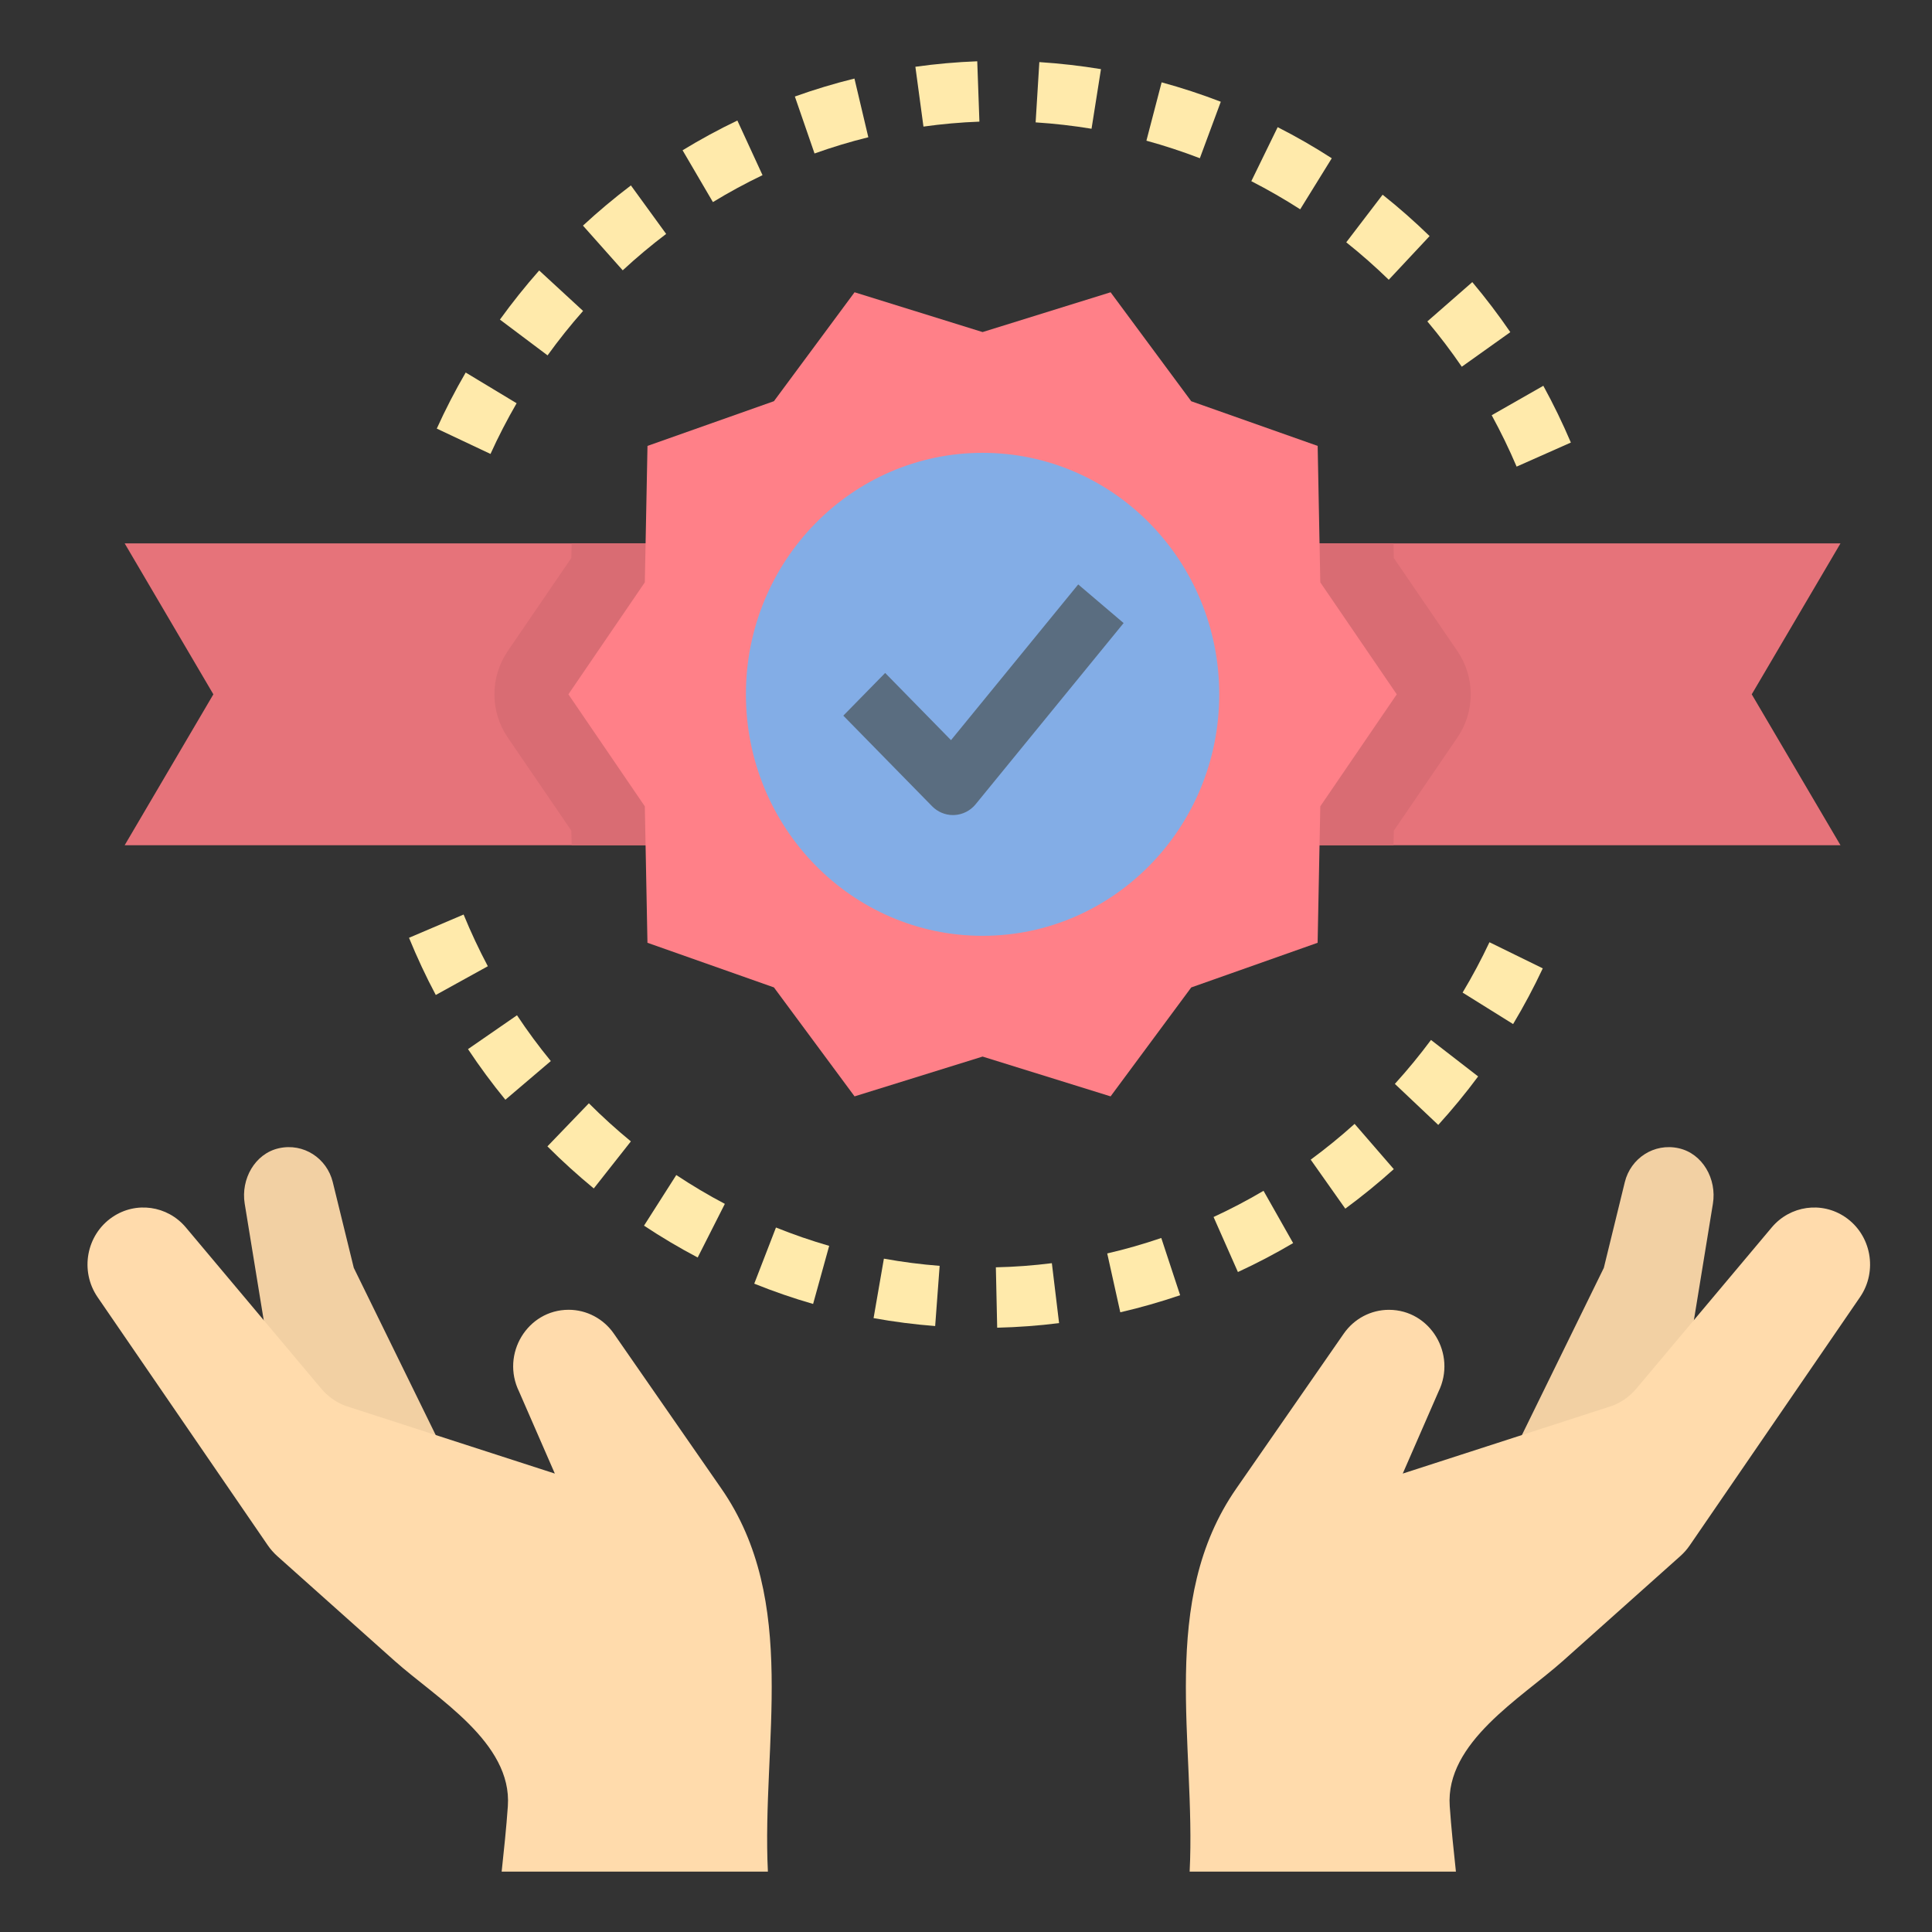 <svg xmlns="http://www.w3.org/2000/svg" fill="none" viewBox="0 0 50 50" height="50" width="50">
<rect x="0" y="0" width="50" height="50" fill="#333333" stroke="none"/>
<path fill="#E6737A" d="M47.632 14.062H3.226L5.522 17.969L3.226 21.875H47.632L45.335 17.969L47.632 14.062Z"></path>
<path fill="#D96C73" d="M32.256 20.829L32.235 21.875H36.064L36.072 21.498L37.719 19.085C38.177 18.415 38.177 17.523 37.719 16.852L36.071 14.44L36.064 14.062H32.235L32.255 15.109C32.263 15.495 32.382 15.87 32.598 16.188L33.815 17.969L32.599 19.751C32.382 20.068 32.263 20.443 32.256 20.829Z"></path>
<path fill="#D96C73" d="M18.602 20.828C18.594 20.442 18.475 20.067 18.259 19.75L17.043 17.969L18.259 16.187C18.476 15.87 18.594 15.495 18.602 15.109L18.623 14.062H14.794L14.786 14.44L13.139 16.852C12.681 17.523 12.681 18.414 13.139 19.085L14.786 21.497L14.794 21.875H18.623L18.602 20.828Z"></path>
<path fill="#FF8088" d="M36.148 17.969L34.169 20.868L34.1 24.399L30.829 25.555L28.742 28.374L25.429 27.344L22.116 28.374L20.029 25.554L16.756 24.399L16.688 20.868L14.71 17.969L16.688 15.071L16.757 11.54L20.029 10.383L22.116 7.564L25.429 8.594L28.742 7.564L30.829 10.384L34.101 11.54L34.169 15.071L36.148 17.969Z"></path>
<path fill="#83ADE6" d="M25.429 24.219C28.811 24.219 31.554 21.421 31.554 17.969C31.554 14.517 28.811 11.719 25.429 11.719C22.046 11.719 19.304 14.517 19.304 17.969C19.304 21.421 22.046 24.219 25.429 24.219Z"></path>
<path fill="#5A6D80" d="M24.663 21.094C24.46 21.094 24.266 21.012 24.122 20.865L21.825 18.521L22.908 17.416L24.612 19.155L27.904 15.125L29.079 16.125L25.251 20.812C25.114 20.981 24.913 21.083 24.698 21.093C24.686 21.094 24.675 21.094 24.663 21.094Z"></path>
<path fill="#FFEAAB" d="M24.202 34.318C23.67 34.277 23.134 34.208 22.608 34.113L22.875 32.574C23.35 32.66 23.837 32.723 24.318 32.76L24.202 34.318Z"></path>
<path fill="#FFEAAB" d="M25.807 34.361L25.773 32.798C26.256 32.788 26.743 32.751 27.222 32.691L27.409 34.242C26.88 34.309 26.341 34.348 25.807 34.361Z"></path>
<path fill="#FFEAAB" d="M21.043 33.746C20.531 33.599 20.018 33.422 19.52 33.221L20.082 31.768C20.533 31.95 20.996 32.109 21.459 32.243L21.043 33.746Z"></path>
<path fill="#FFEAAB" d="M28.993 33.962L28.655 32.439C29.125 32.331 29.596 32.195 30.054 32.039L30.542 33.52C30.034 33.693 29.514 33.842 28.993 33.962Z"></path>
<path fill="#FFEAAB" d="M18.056 32.544C17.58 32.293 17.113 32.016 16.667 31.72L17.502 30.41C17.907 30.678 18.329 30.93 18.759 31.156L18.056 32.544Z"></path>
<path fill="#FFEAAB" d="M32.037 32.92L31.407 31.496C31.846 31.293 32.281 31.065 32.7 30.818L33.466 32.171C33.004 32.444 32.523 32.696 32.037 32.92Z"></path>
<path fill="#FFEAAB" d="M15.367 30.757C14.952 30.415 14.547 30.049 14.167 29.668L15.24 28.553C15.585 28.898 15.951 29.23 16.327 29.539L15.367 30.757Z"></path>
<path fill="#FFEAAB" d="M34.816 31.28L33.921 30.012C34.313 29.723 34.695 29.413 35.057 29.086L36.071 30.257C35.671 30.618 35.248 30.962 34.816 31.28Z"></path>
<path fill="#FFEAAB" d="M13.079 28.461C12.736 28.043 12.411 27.602 12.112 27.151L13.38 26.275C13.65 26.683 13.945 27.082 14.255 27.46L13.079 28.461Z"></path>
<path fill="#FFEAAB" d="M37.222 29.113L36.099 28.051C36.429 27.688 36.743 27.305 37.034 26.914L38.254 27.858C37.933 28.291 37.586 28.712 37.222 29.113Z"></path>
<path fill="#FFEAAB" d="M11.278 25.75C11.024 25.273 10.792 24.775 10.585 24.27L11.998 23.668C12.185 24.124 12.396 24.574 12.625 25.006L11.278 25.75Z"></path>
<path fill="#FFEAAB" d="M39.159 26.503L37.852 25.688C38.104 25.268 38.337 24.83 38.547 24.385L39.927 25.061C39.695 25.554 39.437 26.04 39.159 26.503Z"></path>
<path fill="#FFEAAB" d="M11.304 11.092C11.527 10.599 11.779 10.111 12.052 9.641L13.37 10.436C13.124 10.862 12.895 11.303 12.694 11.748L11.304 11.092Z"></path>
<path fill="#FFEAAB" d="M38.605 10.746L39.941 9.984C40.202 10.46 40.442 10.955 40.654 11.453L39.25 12.076C39.058 11.624 38.84 11.177 38.605 10.746Z"></path>
<path fill="#FFEAAB" d="M12.938 8.271C13.255 7.833 13.596 7.405 13.954 7L15.09 8.047C14.766 8.413 14.457 8.8 14.171 9.197L12.938 8.271Z"></path>
<path fill="#FFEAAB" d="M36.94 8.318L38.103 7.301C38.451 7.715 38.782 8.151 39.087 8.596L37.831 9.491C37.555 9.088 37.256 8.693 36.94 8.318Z"></path>
<path fill="#FFEAAB" d="M15.087 5.839C15.482 5.473 15.9 5.123 16.328 4.799L17.24 6.054C16.852 6.348 16.474 6.664 16.116 6.996L15.087 5.839Z"></path>
<path fill="#FFEAAB" d="M34.841 6.271L35.782 5.039C36.202 5.373 36.611 5.733 36.998 6.11L35.941 7.24C35.59 6.899 35.22 6.573 34.841 6.271Z"></path>
<path fill="#FFEAAB" d="M17.665 3.889C18.124 3.609 18.601 3.35 19.083 3.119L19.734 4.533C19.297 4.743 18.866 4.976 18.45 5.23L17.665 3.889Z"></path>
<path fill="#FFEAAB" d="M32.384 4.689L33.066 3.291C33.543 3.533 34.014 3.804 34.466 4.096L33.649 5.417C33.24 5.154 32.814 4.909 32.384 4.689Z"></path>
<path fill="#FFEAAB" d="M20.571 2.498C21.073 2.318 21.592 2.161 22.113 2.033L22.472 3.552C22.002 3.668 21.533 3.81 21.08 3.972L20.571 2.498Z"></path>
<path fill="#FFEAAB" d="M29.669 3.641L30.063 2.131C30.578 2.271 31.092 2.44 31.594 2.633L31.052 4.095C30.598 3.921 30.134 3.768 29.669 3.641Z"></path>
<path fill="#FFEAAB" d="M23.69 1.728C24.218 1.654 24.757 1.606 25.291 1.586L25.347 3.148C24.863 3.166 24.376 3.209 23.899 3.276L23.69 1.728Z"></path>
<path fill="#FFEAAB" d="M26.802 3.167L26.898 1.607C27.433 1.642 27.969 1.703 28.493 1.789L28.249 3.332C27.774 3.254 27.287 3.198 26.802 3.167Z"></path>
<path fill="#F2D0A3" d="M9.156 32.812L8.612 30.593C8.461 29.976 7.855 29.572 7.215 29.717C6.598 29.856 6.229 30.514 6.333 31.151L6.859 34.375L7.978 36.287C8.476 37.137 9.397 37.633 10.366 37.57L11.453 37.5L9.156 32.812Z"></path>
<path fill="#FFDBAC" d="M18.662 38.515C18.661 38.514 15.887 34.515 15.887 34.515C15.619 34.128 15.182 33.897 14.717 33.897C13.65 33.897 12.957 35.042 13.434 36.015L14.359 38.136L8.937 36.382C8.695 36.29 8.48 36.136 8.312 35.936L4.809 31.765C4.333 31.199 3.517 31.084 2.909 31.498C2.233 31.957 2.061 32.893 2.526 33.571L6.93 39.992C7.001 40.096 7.084 40.189 7.176 40.272C8.187 41.175 9.198 42.078 10.209 42.98C11.293 43.948 13.26 45.092 13.143 46.743C13.104 47.309 13.043 47.873 12.983 48.437H19.873C19.709 45.13 20.697 41.438 18.662 38.515Z"></path>
<path fill="#F2D0A3" d="M41.507 32.812L42.05 30.593C42.201 29.976 42.808 29.572 43.448 29.717C44.065 29.856 44.434 30.514 44.33 31.151L43.804 34.375L43.243 35.333C42.403 36.769 40.846 37.605 39.21 37.5L41.507 32.812Z"></path>
<path fill="#FFDBAC" d="M32 38.516C32.001 38.514 34.775 34.516 34.775 34.516C35.044 34.128 35.48 33.898 35.945 33.898C37.012 33.898 37.705 35.042 37.228 36.016L36.303 38.136L41.725 36.382C41.967 36.29 42.182 36.136 42.35 35.936L45.853 31.765C46.33 31.199 47.145 31.084 47.754 31.498C48.429 31.957 48.601 32.893 48.136 33.571L43.732 39.992C43.661 40.096 43.579 40.189 43.486 40.272C42.475 41.175 41.464 42.078 40.453 42.98C39.369 43.948 37.402 45.092 37.519 46.743C37.558 47.31 37.619 47.874 37.679 48.438H30.788C30.954 45.131 29.965 41.439 32 38.516Z"></path>
</svg>
